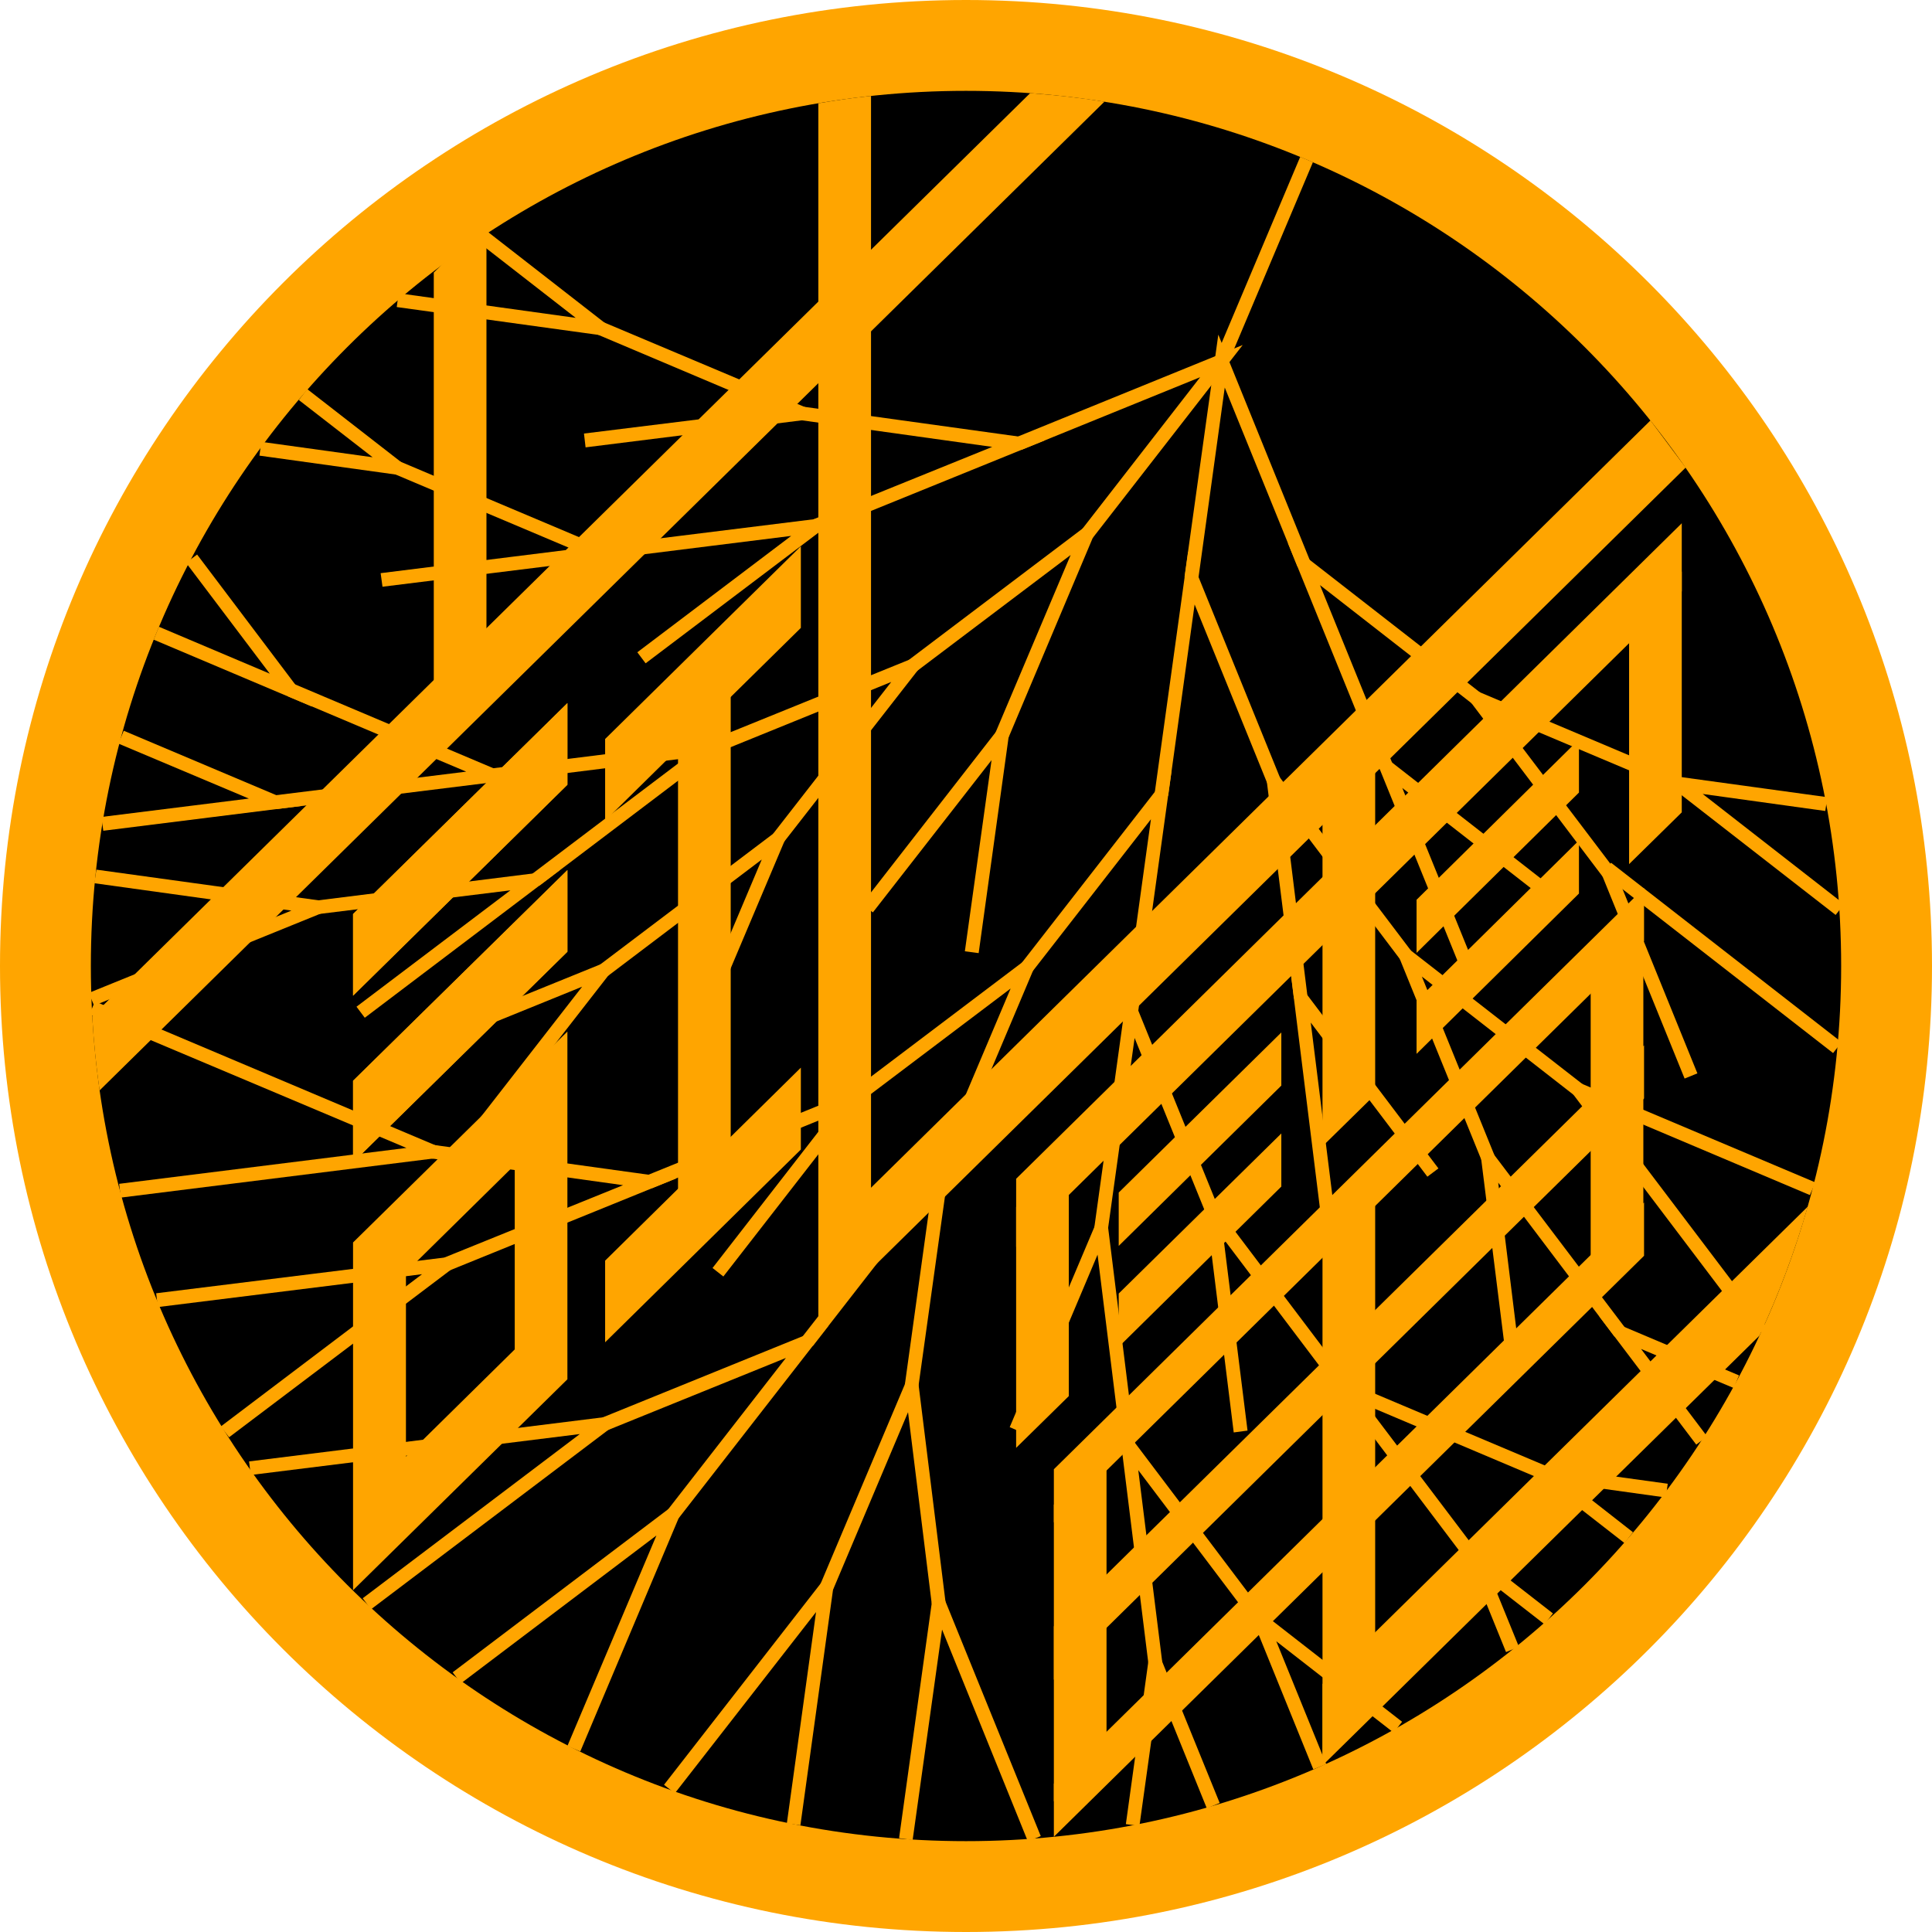 <svg fill="none" viewBox="0 0 136 136" xmlns="http://www.w3.org/2000/svg" xmlns:xlink="http://www.w3.org/1999/xlink"><clipPath id="a"><path d="m0 0h136v136h-136z"/></clipPath><g clip-path="url(#a)"><path d="m68 136c37.555 0 68-30.445 68-68 0-37.555-30.445-68-68-68-37.555 0-68 30.445-68 68 0 37.555 30.445 68 68 68z" fill="#ffa500"/><path d="m68 129.605c34.023 0 61.605-27.582 61.605-61.605 0-34.023-27.582-61.605-61.605-61.605-34.023 0-61.605 27.581-61.605 61.605 0 34.023 27.581 61.605 61.605 61.605z" fill="#000"/><g fill="#ffa500"><path d="m91.526 11.04-5.995 14.2.895.378 5.995-14.2z"/><path d="m76.905 37.886-.761-.599 8.338-10.734-12.58 5.116-.372-.89 15.948-6.492z"/><path d="m70.979 51.955-.907-.372 5.294-12.515-10.848 8.192-.583-.777 13.729-10.378z"/><path d="m68.891 67.093-.971-.13 1.878-13.454-8.354 10.718-.761-.599 10.572-13.584z"/><path d="m55.145 59.322-.761-.583 8.354-10.734-12.596 5.116-.372-.907 15.964-6.476z"/><path d="m37.967 62.349-.583-.777 10.831-8.192-13.487 1.684-.113-.971 17.081-2.137z"/><path d="m19.445 56.958-.113-.971 13.487-1.668-12.531-5.294.389-.89 15.851 6.703z"/><path d="m7.27 58.48-.13-.971 10.378-1.295-9.18-3.869.372-.907 12.531 5.294z"/><path d="m21.954 49.737-11.139-4.711.372-.907 7.804 3.303-5.893-7.804.777-.583z"/><path d="m25.678 71.643-.583-.777 10.832-8.192-13.487 1.668-.113-.955 17.081-2.137z"/><path d="m6.622 70.785-.372-.89 14.264-5.796-13.875-1.927.146-.955 17.469 2.412z"/><path d="m49.219 73.408-.89-.372 5.294-12.531-10.848 8.209-.583-.777 13.729-10.378z"/><path d="m33.401 80.774-.761-.599 8.338-10.718-12.596 5.116-.356-.907 15.948-6.476z"/><path d="m57.622 37.465-.372-.907 12.596-5.1-13.454-1.878.13-.955 17.049 2.364z"/><path d="m41.221 31.491-.113-.972 13.487-1.668-12.515-5.294.372-.89 15.867 6.687z"/><path d="m43.989 23.832-16.061-2.218.13-.971 12.467 1.732-6.849-5.327.599-.777z"/><path d="m45.447 46.693-.583-.777 10.831-8.192-13.487 1.684-.113-.971 17.081-2.121z"/><path d="m26.925 41.302-.13-.955 13.503-1.684-12.531-5.294.372-.89 15.867 6.703z"/><path d="m29.693 33.66-11.43-1.587.13-.971 7.836 1.085-5.197-4.032.599-.761z"/><path d="m84.352 40.751-.971-.13 2.38-17.065 6.476 15.964-.907.356-5.116-12.596z"/><path d="m97.127 54.157-6.476-15.948 13.584 10.572-.599.761-10.718-8.354 5.116 12.596z"/><path d="m112.848 61.751-10.395-13.746 15.867 6.703-.389.89-12.515-5.278 8.209 10.831z"/><path d="m129.216 64.406-12.823-9.973 12.24 1.684-.145.971-8.63-1.198 9.957 7.755z"/><path d="m113.409 60.732-.597.766 16.225 12.631.597-.766z"/><path d="m113.686 61.277-.9.365 5.799 14.281.9-.365z"/><path d="m102.923 68.437-6.476-15.964 13.583 10.589-.599.761-10.718-8.354 5.117 12.596z"/><path d="m82.231 56.019-.955-.146 2.364-17.049 6.476 15.948-.907.372-5.116-12.596z"/><path d="m91.088 70.299-2.137-17.081 10.394 13.729-.777.599-8.192-10.848 1.668 13.487z"/><path d="m92.982 85.599-2.121-17.097 10.394 13.746-.777.583-8.209-10.848 1.684 13.487z"/><path d="m104.299 81.697-6.476-15.948 13.584 10.572-.599.777-10.718-8.354 5.116 12.596z"/><path d="m123.614 94.05-13.988-18.489 18.165 7.674-.388.89-14.814-6.266 11.802 15.591z"/><path d="m106.177 96.868-2.137-17.081 10.394 13.729-.777.583-8.192-10.848 1.667 13.503z"/><path d="m119.405 101.692-6.833-9.034 9.844 4.161-.372.89-6.525-2.752 4.647 6.153z"/><path d="m80.111 71.27-.955-.13 1.862-13.47-8.354 10.734-.761-.599 10.572-13.584z"/><path d="m66.737 82.49-.89-.389 5.294-12.515-10.848 8.192-.583-.777 13.729-10.378z"/><path d="m64.649 97.612-.955-.13 1.862-13.454-8.338 10.718-.777-.599 10.589-13.584z"/><path d="m47.746 106.906-.761-.599 8.338-10.718-12.58 5.1-.372-.891 15.948-6.476z"/><path d="m26.115 113.285-.583-.777 15.284-11.56-23.169 2.882-.113-.956 26.763-3.335z"/><path d="m40.849 123.29-.907-.388 6.266-14.814-13.762 10.41-.583-.777 16.644-12.596z"/><path d="m50.919 89.857-.761-.599 8.338-10.734-12.596 5.116-.356-.907 15.948-6.476z"/><path d="m31.636 89.436-.372-.907 12.596-5.1-13.47-1.878.146-.955 17.049 2.364z"/><path d="m16.126 101.174-.583-.761 14.167-10.718-18.603 2.315-.113-.972 22.197-2.752z"/><path d="m8.5 84.304-.113-.971 20.222-2.526-22.311-9.407.389-.907 25.63 10.832z"/><path d="m65.588 112.896-1.668-13.486-5.294 12.531-.89-.389 6.703-15.866 2.121 17.097z"/><path d="m72.355 129.621-6.039-14.911-2.072 14.814-.955-.13 2.558-18.408 7.415 18.263z"/><path d="m56.343 128.488-.955-.13 2.056-14.879-9.941 12.758-.761-.599 12.159-15.624z"/><path d="m77.99 86.538-.955-.146 2.364-17.049 6.476 15.948-.89.372-5.116-12.596z"/><path d="m86.846 100.834-2.121-17.097 10.378 13.746-.777.583-8.192-10.848 1.684 13.487z"/><path d="m78.929 101.806-1.668-13.487-5.294 12.531-.89-.388 6.703-15.851 2.121 17.081z"/><path d="m103.619 110.354-10.378-13.745 15.867 6.702-.389.907-12.515-5.294 8.192 10.831z"/><path d="m114.353 108.622-7.172-5.586 10.216 1.409-.129.971-6.622-.923 4.306 3.368z"/><path d="m106.015 116.296-3.141-7.739 6.444 5.019-.599.761-3.578-2.785 1.781 4.372z"/><path d="m80.839 117.106-2.121-17.097 10.378 13.745-.777.583-8.192-10.847 1.684 13.486z"/><path d="m92.448 124.553-4.873-12.013 11.123 8.662-.599.761-8.257-6.428 3.513 8.646z"/><path d="m80.208 128.536-.955-.129 1.829-13.228 4.776 11.738-.907.373-3.4-8.387z"/><path d="m118.66 32.915-58.383 57.46v-5.748l55.906-55.031z"/><path d="m118.385 41.626-46.855 46.143v-4.792l46.855-46.143z"/><path d="m115.73 66.251-41.545 40.914v-3.74l41.545-40.914z"/><path d="m115.73 88.4-41.545 40.897v-3.74l41.545-40.913z"/><path d="m115.73 77.326-41.545 40.913v-3.756l41.545-40.897z"/><path d="m24.852 87.461v24.48l15.089-14.847v-24.48zm11.382 7.529-7.658 7.545v-12.985l7.658-7.545z"/><path d="m96.803 77.05-3.708 3.643v-27.686l3.708-3.659z"/><path d="m34.243 45.09-3.708 3.659v-29.564l3.708-3.643z"/><path d="m57.606 7.27v85.712l3.708-3.659v-82.571c-1.247.13-2.477.308-3.708.518z"/><path d="m75.237 98.276-3.708 3.643v-16.951l3.708-3.643z"/><path d="m118.385 57.185-3.708 3.643v-16.951l3.708-3.643z"/><path d="m77.892 123.145-3.708 3.659v-20.886l3.708-3.643z"/><path d="m115.681 86.02-3.708 3.659v-21.015l3.708-3.643z"/><path d="m96.803 120.23-3.708 3.66v-36.575l3.708-3.659z"/><path d="m39.942 55.242-15.089 14.847v-5.748l15.089-14.847z"/><path d="m39.942 66.996-15.089 14.831v-5.748l15.089-14.83z"/><path d="m39.942 66.996-15.089 14.831v-5.748l15.089-14.83z"/><path d="m93.095 124.278 30.762-30.26c1.36-2.914 2.493-5.942 3.4-9.083l-34.162 33.612v5.747z"/><path d="m39.942 55.242-15.089 14.847v-5.748l15.089-14.847z"/><path d="m7.01 76.759 70.736-69.603c-1.716-.275-3.465-.47-5.23-.599l-66.025 64.972c.097 1.765.275 3.513.518 5.246z"/><path d="m90.197 83.527-11.447 11.285v-3.756l11.447-11.268z"/><path d="m90.197 76.419-11.447 11.285v-3.756l11.447-11.269z"/><path d="m111.148 62.9-11.431 11.285v-3.74l11.431-11.285z"/><path d="m111.148 55.792-11.431 11.285v-3.74l11.431-11.285z"/><path d="m56.375 44.2-13.778 13.568v-5.748l13.778-13.568z"/><path d="m56.375 80.92-13.778 13.568v-5.748l13.778-13.584z"/><path d="m51.437 81.26-3.708 3.659v-33.45l3.708-3.643z"/></g></g></svg>
